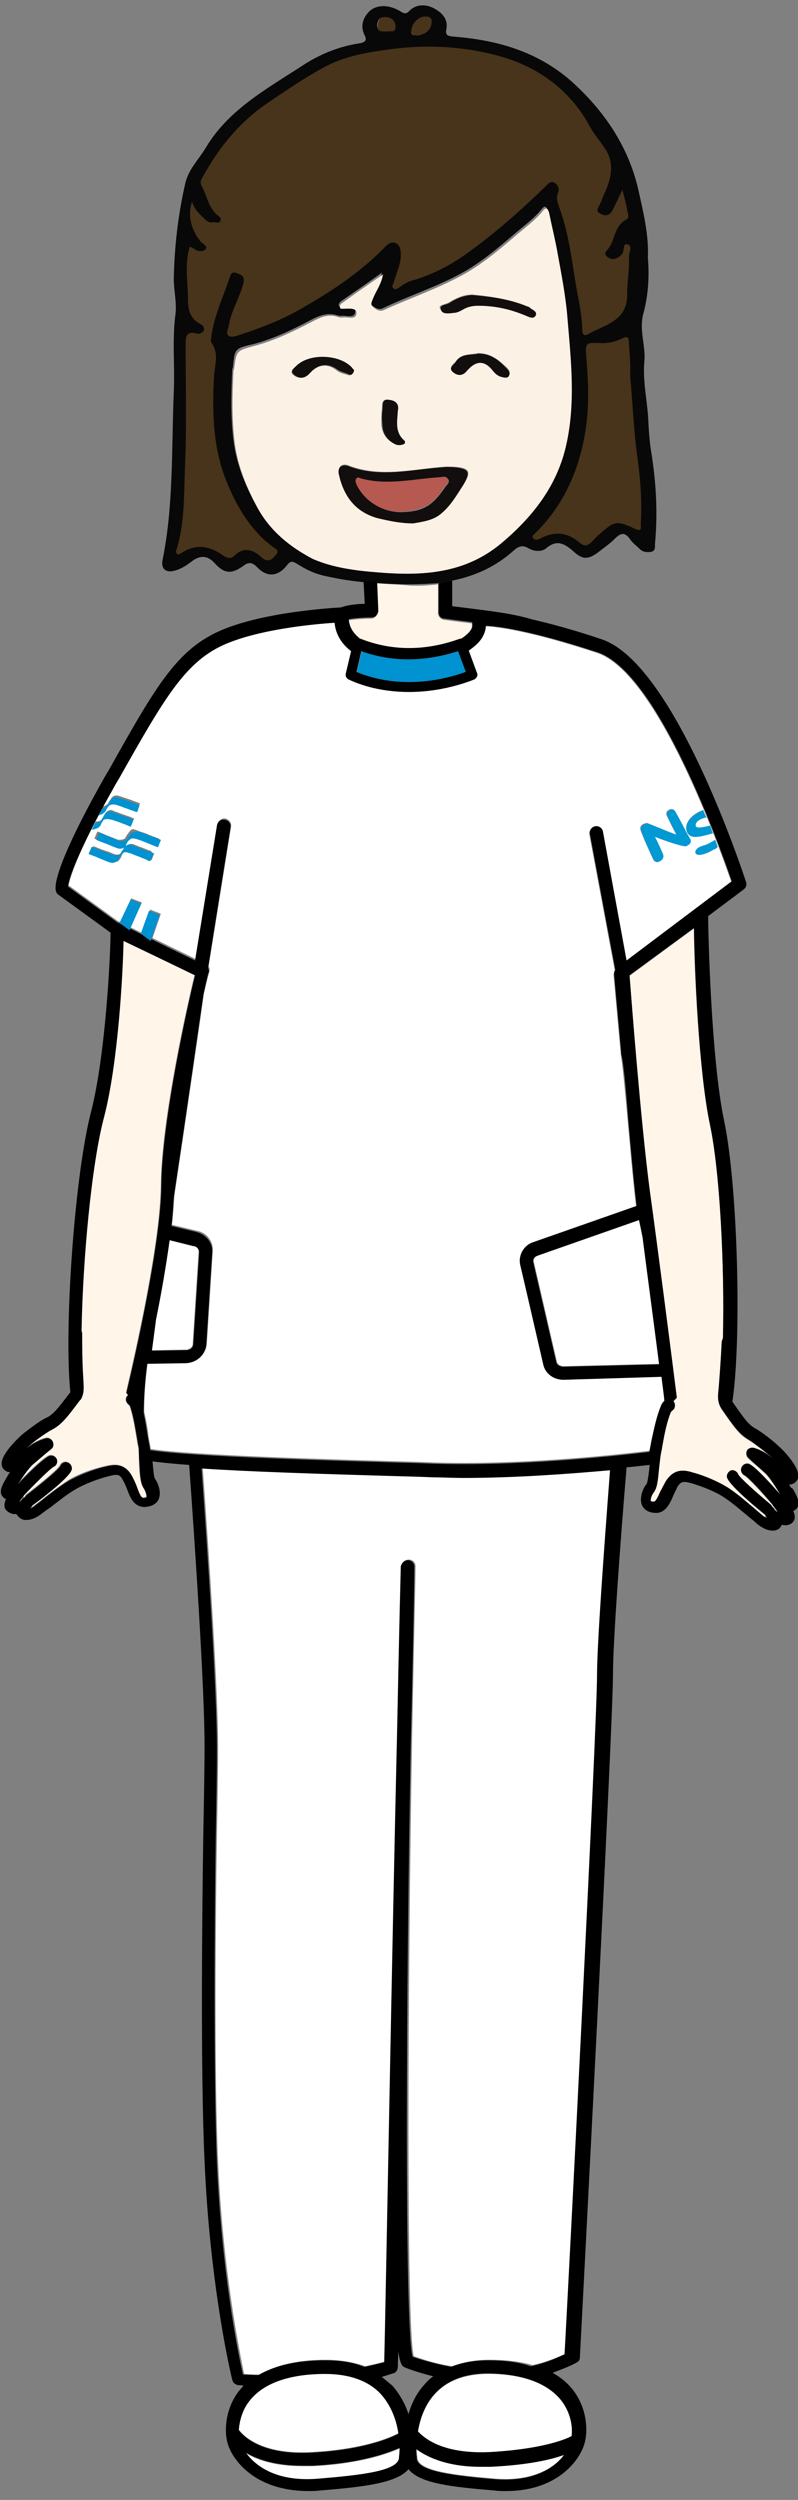 <?xml version="1.0" encoding="utf-8"?>
<!-- Generator: Adobe Illustrator 28.1.0, SVG Export Plug-In . SVG Version: 6.00 Build 0)  -->
<svg version="1.1" id="レイヤー_1" xmlns="http://www.w3.org/2000/svg" xmlns:xlink="http://www.w3.org/1999/xlink" x="0px"
	 y="0px" viewBox="0 0 135 422.7" style="enable-background:new 0 0 135 422.7;" xml:space="preserve">
<rect x="0" y="0" width="135" height="422.7" fill="#808080" stroke="none"/>
<style type="text/css">
	.st0{fill:none;}
	.st1{fill:#FFFFFF;}
	.st2{fill:#FFF5E9;}
	.st3{fill:#0099D4;}
	.st4{fill:#0192D1;}
	.st5{fill:#090808;}
	.st6{fill:#48341A;}
	.st7{fill:#FBF1E5;}
	.st8{fill:#110E0D;}
	.st9{fill:#B65950;}
</style>
<g>
	<path class="st0" d="M66.3,403.5c1.3,1.5,2.2,3.2,2.7,4.8c0.5-1.7,1.4-3.4,2.7-5c0.5-0.5,1-1,1.5-1.4c-2.8-0.7-4.6-1.4-4.8-1.5
		c-0.2-0.1-0.4-0.2-0.5-0.4c-0.2-0.2-0.4-0.6-0.6-2.3c0,1.6-0.1,2.5-0.1,2.6c0,0.5-0.3,0.9-0.8,1.1c-0.6,0.2-1.3,0.4-1.9,0.6
		C65.2,402.4,65.8,402.9,66.3,403.5z"/>
	<path class="st1" d="M101.2,283.2c0-5.3,1.2-21.6,2.2-34.7c-6.9,0.7-16,1.3-24.9,1.3c-1.6,0-3.2,0-4.8-0.1l-2.6-0.1
		c-18.1-0.5-29.6-1-36.8-1.4c1.1,15.2,2.6,37.9,2.6,47.2c0,4.4-0.1,9.5-0.2,14.8c-0.2,12.4-0.5,40.5,0.2,55.4
		c0.8,18.4,3.7,32.4,4.4,35.8c0.9,0.1,1.8,0.1,2.6,0.1c2.4-1.4,6-2.5,11.2-2.5c2.5,0,4.7,0.4,6.7,1.1c1.2-0.3,2.3-0.5,3.4-0.8
		c0.2-7.3,1.5-74.3,2.2-107.6c0.3-15.5,0.6-26.7,0.6-26.9c0-0.6,0.5-1.1,1.2-1.1c0.6,0,1.1,0.5,1.1,1.1c0,1.9-0.3,13.9-0.6,29.8
		c-0.7,40.6-1,98.8,0.3,103.8c0.9,0.3,3.3,1.2,6.5,1.7c1.8-0.7,3.9-1.1,6.3-1.1c2.8,0,5.2,0.3,7.3,0.9c1.9-0.4,3.8-1.1,5.7-2
		C96.1,389.7,101.2,291.9,101.2,283.2z"/>
	<path class="st2" d="M63.7,98.6l0.2,4.8c0,0.3-0.1,0.6-0.3,0.8c-0.2,0.2-0.5,0.4-0.8,0.4c-1.1,0-2.8,0.1-3.9,0.3
		c0.1,1.3,0.6,2.3,1.8,3.2c0.1,0,0.1,0,0.2,0.1c5.4,2.1,11,2.1,16.8,0c0.1,0,0.2,0,0.2,0c0.8-0.5,1.3-1,1.6-1.4l0.3-1.2
		c0-0.1,0-0.2,0-0.2c-2.6-0.3-4.7-0.6-4.7-0.6c-0.6-0.1-1-0.6-1-1.1l0-4.9c-1.6,0.2-3.2,0.3-4.9,0.2C67.3,98.8,65.5,98.8,63.7,98.6z
		"/>
	<path class="st1" d="M79.8,105.5l-0.3,1.2C79.8,106.3,79.9,105.9,79.8,105.5z"/>
	<path class="st1" d="M80.7,113.8c0.2,0.4-0.1,0.9-0.5,1.1c-3.6,1.4-7.4,2.1-11,2.1c-3.7,0-7.2-0.7-10.2-2.1c-0.4-0.2-0.6-0.6-0.5-1
		l0.9-3.8c-1.7-1.3-2.6-2.9-2.8-4.8c-3.4,0.2-13.1,1.1-18.9,3.8c-6.5,3-10,9.2-17.6,22.6l-0.6,1c-0.7,1.3-1.4,2.5-2,3.6
		c0.1,0,0.2,0,0.3-0.1c0.2-0.1,0.4-0.2,0.5-0.4c0.1-0.2,0.2-0.4,0.4-0.6c0.1-0.2,0.2-0.4,0.4-0.5c0.1-0.1,0.3-0.2,0.5-0.2
		c0.2,0,0.4,0,0.6,0.1c0.3,0.1,0.6,0.2,0.9,0.3c0.3,0.1,0.6,0.2,0.9,0.3c0.3,0.1,0.5,0.2,0.8,0.3c0.3,0.1,0.5,0.2,0.8,0.3
		c0,0,0.1,0,0.1,0c0,0,0,0,0,0c0,0,0,0,0,0c-0.1,0.2-0.2,0.4-0.2,0.6c-0.1,0.2-0.2,0.4-0.2,0.6c0,0,0,0-0.1,0
		c-0.4-0.1-0.8-0.3-1.2-0.4c-0.4-0.2-0.9-0.3-1.3-0.5c-0.3-0.1-0.6-0.2-0.9-0.3c-0.4-0.1-0.7-0.2-1,0c-0.1,0-0.2,0.1-0.3,0.2
		c-0.1,0.1-0.2,0.3-0.3,0.4c-0.1,0.1-0.1,0.3-0.2,0.4c-0.1,0.2-0.2,0.3-0.4,0.4c-0.2,0.1-0.5,0.2-0.7,0.2c0.2-0.4,0.4-0.7,0.6-1.1
		c-4.9,9.1-5.7,12.5-5.9,13.4l8.4,6.1c0.1,0,0.2,0,0.3,0.1l0.5,0.3l-0.5-0.3l1.9-4l1.8,0.7l-1.9,4.2l2,1l-0.1-0.1l1.4-3.9l1.8,0.7
		l-1.4,4.1l7.4,3.6l3.6-22.8c0.1-0.6,0.7-1.1,1.3-1c0.6,0.1,1.1,0.7,1,1.3l-3.8,23.7c0.2,0.3,0.2,0.6,0.1,0.9c0,0.1-0.4,1.5-0.9,3.7
		c-0.5,3.6-2.8,19.5-5,34.2c-0.1,1.5-0.2,3.2-0.4,4.9l4.2,1c1.7,0.3,2.8,1.8,2.7,3.4l-1,15.6c-0.1,1.8-1.7,3.2-3.6,3.2l-6.4,0.1
		c-0.5,3.3-0.6,6.1-0.6,8.3c0.3,1.4,0.6,2.8,0.7,4c0.1,0.6,0.2,1.1,0.3,1.6c0,0.2,0.1,0.4,0.1,0.7c6.8,1.1,31.6,1.8,45.6,2.2
		l2.6,0.1c13.7,0.4,28.8-1.1,36.2-2c0-0.1,0-0.2,0.1-0.3c0.1-0.4,0.2-1,0.3-1.6c0.3-1.8,0.8-4.2,1.7-6.1c0.1-0.2,0.2-0.3,0.3-0.4
		l0.2-0.2c-0.1-1.2-0.3-2.6-0.5-4.1l-16.5,0.5c0,0-0.1,0-0.1,0c-1.6,0-3-1.1-3.4-2.6L88,213.9c-0.4-1.6,0.6-3.3,2.3-3.8l17.3-6.1
		c-0.6-5.1-1-10.1-1.4-14.4c-0.5-5.5-0.9-9.8-1.2-11.3c0-0.1,0-0.1,0-0.2l-1.2-13.2c0-0.3,0.1-0.6,0.2-0.8l-4.3-23
		c-0.1-0.6,0.3-1.2,0.9-1.3c0.6-0.1,1.2,0.3,1.3,0.9l4,21.8l17.8-13.4c-1.8-5.2-12.4-35.3-22.7-38.7c-10.9-3.6-16.6-4.4-18.9-4.5
		c0,2.1-1.6,3.3-2.9,4.2L80.7,113.8z M23.4,140.5c0.3,0.1,0.6,0.2,0.9,0.3c0.3,0.1,0.6,0.2,1,0.4c0.3,0.1,0.5,0.2,0.8,0.3
		c0.3,0.1,0.5,0.2,0.8,0.3c0.1,0,0.1,0,0,0.1c-0.2,0.4-0.3,0.8-0.5,1.2c0,0,0,0,0,0c0,0,0,0,0,0c-0.1,0-0.1,0-0.2-0.1
		c-0.4-0.2-0.8-0.3-1.2-0.5c-0.5-0.2-1-0.4-1.5-0.6c-0.2-0.1-0.4-0.1-0.6-0.2c-0.3-0.1-0.7-0.2-1-0.1c-0.1,0-0.2,0.1-0.3,0.2
		c-0.1,0.1-0.3,0.3-0.4,0.5c-0.1,0.1-0.1,0.3-0.2,0.4c-0.1,0.2-0.2,0.3-0.3,0.4c-0.3,0.2-0.8,0.3-1.2,0.1c-0.3-0.1-0.5-0.2-0.8-0.3
		c-0.2-0.1-0.5-0.2-0.7-0.3c-0.3-0.1-0.5-0.2-0.8-0.3c-0.3-0.1-0.5-0.2-0.8-0.3c-0.1-0.1-0.3-0.1-0.4-0.2c0,0,0,0,0,0c0,0,0,0,0-0.1
		c0.2-0.4,0.3-0.8,0.5-1.1c0,0,0,0,0,0c0,0,0,0,0,0c0.1,0,0.2,0.1,0.3,0.1c0.2,0.1,0.5,0.2,0.7,0.3c0.2,0.1,0.5,0.2,0.7,0.3
		c0.3,0.1,0.5,0.2,0.8,0.3c0.2,0.1,0.5,0.2,0.7,0.3c0.1,0,0.2,0.1,0.3,0.1c0.3,0,0.6,0,0.9-0.1c0.2-0.1,0.3-0.2,0.4-0.4
		c0.1-0.2,0.2-0.4,0.4-0.6c0.1-0.2,0.2-0.3,0.4-0.5c0.1-0.1,0.2-0.2,0.4-0.2C23,140.3,23.2,140.4,23.4,140.5z M26.1,144.3
		c-0.2,0.4-0.3,0.8-0.5,1.2c0,0,0,0,0,0c0,0,0,0-0.1,0c-0.1,0-0.1-0.1-0.2-0.1c-0.3-0.1-0.6-0.2-0.9-0.4c-0.3-0.1-0.6-0.2-1-0.4
		c-0.3-0.1-0.7-0.3-1-0.4c-0.1-0.1-0.3-0.1-0.4-0.1c-0.2-0.1-0.4-0.1-0.6-0.1c-0.2,0-0.4,0.1-0.5,0.2c-0.1,0.1-0.3,0.3-0.3,0.5
		c-0.1,0.1-0.1,0.3-0.2,0.4c-0.1,0.1-0.2,0.3-0.3,0.4c-0.3,0.3-0.8,0.3-1.3,0.2c-0.3-0.1-0.5-0.2-0.8-0.3c-0.2-0.1-0.5-0.2-0.7-0.3
		c-0.2-0.1-0.4-0.2-0.7-0.3c-0.3-0.1-0.5-0.2-0.8-0.3c-0.2-0.1-0.3-0.1-0.5-0.2c0,0,0,0,0,0c0,0,0,0,0-0.1c0.2-0.4,0.3-0.8,0.5-1.1
		c0,0,0,0,0,0c0,0,0,0,0.1,0c0.4,0.2,0.8,0.3,1.2,0.5c0.4,0.1,0.8,0.3,1.2,0.4c0.3,0.1,0.7,0.3,1,0.4c0.1,0,0.2,0.1,0.3,0.1
		c0.3,0,0.6,0,0.8-0.1c0.2-0.1,0.3-0.2,0.4-0.4c0.1-0.2,0.2-0.4,0.4-0.6c0.1-0.2,0.3-0.4,0.4-0.5c0.1-0.1,0.3-0.2,0.5-0.2
		c0.2,0,0.4,0,0.6,0.1c0.3,0.1,0.7,0.3,1,0.4c0.3,0.1,0.6,0.2,1,0.4c0.3,0.1,0.6,0.2,0.9,0.3C25.6,144.1,25.8,144.2,26.1,144.3
		C26,144.3,26,144.3,26.1,144.3C26.1,144.3,26.1,144.3,26.1,144.3C26.1,144.3,26.1,144.3,26.1,144.3z M16.2,138.9
		c0.2,0,0.5,0,0.7-0.1c0.2-0.1,0.3-0.2,0.4-0.4c0.1-0.2,0.3-0.5,0.4-0.7c0.1-0.2,0.2-0.3,0.4-0.5c0.1-0.1,0.2-0.1,0.4-0.2
		c0.2-0.1,0.5,0,0.7,0.1c0.4,0.2,0.9,0.3,1.3,0.5c0.4,0.1,0.8,0.3,1.2,0.4c0.3,0.1,0.7,0.3,1,0.4c0,0,0,0,0,0c0,0,0,0,0,0
		c-0.2,0.4-0.3,0.8-0.5,1.2c0,0,0,0,0,0c0,0,0,0,0,0c-0.2-0.1-0.5-0.2-0.7-0.3c-0.3-0.1-0.6-0.2-0.8-0.3c-0.3-0.1-0.6-0.2-0.8-0.3
		c-0.3-0.1-0.6-0.2-0.9-0.3c-0.2-0.1-0.5-0.1-0.7-0.1c-0.2,0-0.4,0-0.6,0.1c-0.1,0.1-0.2,0.1-0.2,0.2c-0.1,0.1-0.2,0.3-0.3,0.5
		c-0.1,0.1-0.1,0.3-0.2,0.4c-0.3,0.5-0.8,0.6-1.3,0.5C15.8,139.7,16,139.3,16.2,138.9z M116.3,142.8c-0.2,0.1-0.3,0.1-0.5,0.2
		c-0.6,0.1-3.6-0.9-5.1-1.6c0.6,1.1,1.1,2.3,1.4,3c0.2,0.4,0.1,0.8-0.5,1.1c-0.5,0.3-0.9,0.2-1.1-0.2c-0.5-1-1-2.2-1.5-3.3
		c-0.2-0.5-0.4-1-0.6-1.5c-0.2-0.6,0-1,0.5-1.2c0.3-0.1,0.5-0.2,0.7-0.1c0.5,0.2,3,1.3,4.8,1.9c-0.5-0.9-1.2-2.3-1.6-3.2
		c-0.2-0.4,0-0.8,0.4-1c0.4-0.2,0.8-0.1,1,0.3c0.5,0.9,1.1,2,1.6,3c0.3,0.5,0.6,1.1,0.8,1.5C117,142.2,116.7,142.6,116.3,142.8z
		 M121.4,143.2c-0.2,0.1-0.3,0.2-0.5,0.4l-0.1,0c-1.4,0.9-2.8,1.2-3.1,0.7c-0.2-0.3,0-0.7,0.5-1c0.2-0.1,0.4-0.2,0.7-0.3
		c0.5-0.1,1.1-0.4,1.6-0.7c0.2-0.1,0.3-0.2,0.5-0.3C121.1,142.4,121.3,142.8,121.4,143.2z M119.5,138.2c-0.4,0.1-0.8,0.2-1.3,0.5
		c-0.4,0.2-0.6,0.6-0.5,1c0.1,0.3,0.7,0.3,2,0c0.1,0,0.3-0.1,0.4-0.1c0.2,0.4,0.3,0.9,0.5,1.3c-0.4,0.1-1,0.2-1.5,0.4
		c-1.3,0.3-2.1,0.3-2.6-0.2c-0.1-0.1-0.3-0.3-0.3-0.5c-0.4-1,0.2-2.3,1.8-3.2c0.3-0.2,0.6-0.3,0.9-0.4
		C119.1,137.4,119.3,137.8,119.5,138.2z"/>
	<path class="st3" d="M115.9,140.3c-0.5-1-1.1-2.1-1.6-3c-0.2-0.4-0.6-0.5-1-0.3c-0.5,0.2-0.6,0.6-0.4,1c0.4,0.8,1.1,2.3,1.6,3.2
		c-1.8-0.7-4.3-1.8-4.8-1.9c-0.2-0.1-0.5-0.1-0.7,0.1c-0.5,0.2-0.7,0.6-0.5,1.2c0.2,0.5,0.4,1,0.6,1.5c0.5,1.2,1,2.3,1.5,3.3
		c0.2,0.4,0.6,0.5,1.1,0.2c0.5-0.3,0.6-0.7,0.5-1.1c-0.3-0.7-0.8-1.9-1.4-3c1.5,0.6,4.5,1.6,5.1,1.6c0.2,0,0.4-0.1,0.5-0.2
		c0.4-0.2,0.6-0.6,0.4-1C116.5,141.4,116.2,140.9,115.9,140.3z"/>
	<path class="st3" d="M116.2,140.6c0.1,0.2,0.2,0.3,0.3,0.5c0.4,0.5,1.3,0.5,2.6,0.2c0.5-0.1,1.1-0.3,1.5-0.4
		c-0.2-0.4-0.3-0.9-0.5-1.3c-0.1,0-0.2,0-0.4,0.1c-1.3,0.3-1.8,0.3-2,0c-0.1-0.3,0.1-0.7,0.5-1c0.5-0.3,0.9-0.4,1.3-0.5
		c-0.2-0.4-0.4-0.8-0.5-1.2c-0.3,0.1-0.6,0.3-0.9,0.4C116.5,138.3,115.8,139.6,116.2,140.6z"/>
	<path class="st3" d="M118.9,143c-0.3,0.1-0.5,0.2-0.7,0.3c-0.5,0.3-0.6,0.7-0.5,1c0.3,0.5,1.6,0.2,3.1-0.7l0.1,0
		c0.2-0.1,0.4-0.2,0.5-0.4c-0.1-0.4-0.3-0.8-0.4-1.2c-0.1,0.1-0.3,0.2-0.5,0.3C120,142.6,119.4,142.9,118.9,143z"/>
	<path class="st1" d="M111.6,230.6c-0.8-6.3-1.9-14.6-2.8-21.5c-0.2-1-0.4-2-0.6-2.9l-17.1,6c-0.6,0.2-0.9,0.7-0.8,1.1l3.9,16.9
		c0.1,0.5,0.6,0.8,1.2,0.8L111.6,230.6z"/>
	<path class="st1" d="M32.6,227.2l1-15.6c0-0.4-0.3-0.9-0.9-1c0,0,0,0-0.1,0l-4-1c-0.6,4.3-1.4,9.1-2.3,13.4l-0.8,5.3l5.7-0.1
		C32,228.3,32.6,227.8,32.6,227.2z"/>
	<path class="st4" d="M26,144.3c-0.2-0.1-0.5-0.2-0.7-0.3c-0.3-0.1-0.6-0.2-0.9-0.3c-0.3-0.1-0.6-0.2-1-0.4c-0.3-0.1-0.7-0.3-1-0.4
		c-0.2-0.1-0.4-0.1-0.6-0.1c-0.2,0-0.3,0.1-0.5,0.2c-0.2,0.1-0.3,0.3-0.4,0.5c-0.1,0.2-0.3,0.4-0.4,0.6c-0.1,0.2-0.2,0.3-0.4,0.4
		c-0.2,0.1-0.5,0.1-0.8,0.1c-0.1,0-0.2,0-0.3-0.1c-0.3-0.1-0.7-0.3-1-0.4c-0.4-0.1-0.8-0.3-1.2-0.4c-0.4-0.2-0.8-0.3-1.2-0.5
		c0,0,0,0-0.1,0c0,0,0,0,0,0c-0.2,0.4-0.3,0.8-0.5,1.1c0,0,0,0,0,0.1c0,0,0,0,0,0c0.2,0.1,0.3,0.1,0.5,0.2c0.3,0.1,0.5,0.2,0.8,0.3
		c0.2,0.1,0.4,0.2,0.7,0.3c0.2,0.1,0.5,0.2,0.7,0.3c0.3,0.1,0.5,0.2,0.8,0.3c0.5,0.2,0.9,0.1,1.3-0.2c0.1-0.1,0.2-0.2,0.3-0.4
		c0.1-0.1,0.1-0.3,0.2-0.4c0.1-0.2,0.2-0.3,0.3-0.5c0.1-0.1,0.3-0.2,0.5-0.2c0.2,0,0.4,0,0.6,0.1c0.1,0,0.3,0.1,0.4,0.1
		c0.3,0.1,0.7,0.3,1,0.4c0.3,0.1,0.6,0.2,1,0.4c0.3,0.1,0.6,0.2,0.9,0.4c0.1,0,0.1,0.1,0.2,0.1c0,0,0,0,0.1,0c0,0,0,0,0,0
		C25.7,145.2,25.9,144.7,26,144.3C26.1,144.3,26.1,144.3,26,144.3C26.1,144.3,26.1,144.3,26,144.3C26,144.3,26,144.3,26,144.3z"/>
	<path class="st4" d="M16.9,139.7c0.1-0.1,0.2-0.3,0.2-0.4c0.1-0.2,0.2-0.3,0.3-0.5c0.1-0.1,0.1-0.2,0.2-0.2
		c0.2-0.1,0.4-0.1,0.6-0.1c0.2,0,0.5,0.1,0.7,0.1c0.3,0.1,0.6,0.2,0.9,0.3c0.3,0.1,0.6,0.2,0.8,0.3c0.3,0.1,0.6,0.2,0.8,0.3
		c0.2,0.1,0.5,0.2,0.7,0.3c0,0,0,0,0,0c0,0,0,0,0,0c0.2-0.4,0.3-0.8,0.5-1.2c0,0,0,0,0,0c0,0,0,0,0,0c-0.3-0.1-0.7-0.3-1-0.4
		c-0.4-0.1-0.8-0.3-1.2-0.4c-0.4-0.2-0.9-0.3-1.3-0.5c-0.2-0.1-0.5-0.1-0.7-0.1c-0.1,0-0.3,0.1-0.4,0.2c-0.2,0.1-0.3,0.3-0.4,0.5
		c-0.1,0.2-0.3,0.4-0.4,0.7c-0.1,0.2-0.2,0.3-0.4,0.4c-0.2,0.1-0.4,0.1-0.7,0.1c-0.2,0.4-0.4,0.8-0.6,1.2
		C16.1,140.2,16.6,140.1,16.9,139.7z"/>
	<path class="st4" d="M17.5,137.5c0.2-0.1,0.3-0.3,0.4-0.4c0.1-0.1,0.1-0.3,0.2-0.4c0.1-0.2,0.2-0.3,0.3-0.4
		c0.1-0.1,0.2-0.2,0.3-0.2c0.3-0.1,0.7-0.1,1,0c0.3,0.1,0.6,0.2,0.9,0.3c0.4,0.2,0.9,0.3,1.3,0.5c0.4,0.1,0.8,0.3,1.2,0.4
		c0,0,0.1,0,0.1,0c0.1-0.2,0.2-0.4,0.2-0.6c0.1-0.2,0.2-0.4,0.2-0.6c0,0,0,0,0,0c0,0,0,0,0,0c0,0-0.1,0-0.1,0
		c-0.3-0.1-0.5-0.2-0.8-0.3c-0.3-0.1-0.5-0.2-0.8-0.3c-0.3-0.1-0.6-0.2-0.9-0.3c-0.3-0.1-0.6-0.2-0.9-0.3c-0.2-0.1-0.4-0.1-0.6-0.1
		c-0.2,0-0.4,0.1-0.5,0.2c-0.2,0.1-0.3,0.3-0.4,0.5c-0.1,0.2-0.3,0.4-0.4,0.6c-0.1,0.2-0.3,0.3-0.5,0.4c-0.1,0-0.2,0.1-0.3,0.1
		c0,0,0,0,0,0c0,0.1-0.1,0.1-0.1,0.2c-0.2,0.4-0.4,0.7-0.6,1.1C17.1,137.7,17.3,137.7,17.5,137.5z"/>
	<path class="st4" d="M22,141.1c-0.1,0.2-0.3,0.4-0.4,0.6c-0.1,0.2-0.2,0.3-0.4,0.4c-0.3,0.1-0.5,0.1-0.9,0.1c-0.1,0-0.2,0-0.3-0.1
		c-0.2-0.1-0.5-0.2-0.7-0.3c-0.3-0.1-0.5-0.2-0.8-0.3c-0.2-0.1-0.5-0.2-0.7-0.3c-0.2-0.1-0.5-0.2-0.7-0.3c-0.1,0-0.2-0.1-0.3-0.1
		c0,0,0,0,0,0c0,0,0,0,0,0c-0.2,0.4-0.3,0.8-0.5,1.1c0,0,0,0,0,0.1c0,0,0,0,0,0c0.1,0.1,0.3,0.1,0.4,0.2c0.3,0.1,0.5,0.2,0.8,0.3
		c0.3,0.1,0.5,0.2,0.8,0.3c0.2,0.1,0.5,0.2,0.7,0.3c0.3,0.1,0.5,0.2,0.8,0.3c0.5,0.2,0.9,0.1,1.2-0.1c0.2-0.1,0.3-0.3,0.3-0.4
		c0.1-0.1,0.1-0.3,0.2-0.4c0.1-0.2,0.2-0.3,0.4-0.5c0.1-0.1,0.2-0.1,0.3-0.2c0.3-0.1,0.6,0,1,0.1c0.2,0.1,0.4,0.1,0.6,0.2
		c0.5,0.2,1,0.4,1.5,0.6c0.4,0.2,0.8,0.3,1.2,0.5c0.1,0,0.1,0,0.2,0.1c0,0,0,0,0,0c0,0,0,0,0,0c0.2-0.4,0.3-0.8,0.5-1.2
		c0,0,0,0,0-0.1c-0.3-0.1-0.5-0.2-0.8-0.3c-0.3-0.1-0.5-0.2-0.8-0.3c-0.3-0.1-0.6-0.2-1-0.4c-0.3-0.1-0.6-0.2-0.9-0.3
		c-0.2-0.1-0.5-0.1-0.7-0.1c-0.2,0-0.3,0.1-0.4,0.2C22.2,140.7,22.1,140.9,22,141.1z"/>
	<path class="st1" d="M83.1,417c-0.6,0-1.2,0-1.7,0c-5.6,0-9-1.6-10.9-3c0,0.9,0.1,1.4,0.1,1.4c0,0,0,0.1,0,0.1
		c0,2.3,6.2,3,13.2,3.6c6.5,0.5,10.1-1.9,11.8-4.2C93.2,415.7,89.4,416.6,83.1,417z"/>
	<path class="st1" d="M82.6,401.4c-4,0-7.1,1.2-9.1,3.5c-1.7,1.9-2.4,4.2-2.8,6.3c1,1.2,4.3,3.9,12.3,3.5
		c10.3-0.5,13.7-2.7,13.7-2.7c0,0,0,0,0,0c0.2-1.5-0.1-3.9-1.7-6C92.7,403,88.5,401.4,82.6,401.4z"/>
	<path class="st1" d="M51.2,417c-4.6,0-7.6-1-9.6-2.2c1.7,2.4,5.4,4.9,12.3,4.4c7.2-0.6,13.6-1.3,13.6-3.6c0,0,0-0.1,0-0.1
		c0,0,0.1-0.6,0.1-1.5c-2,0.9-6.7,2.6-14.7,3C52.3,417,51.8,417,51.2,417z"/>
	<path class="st1" d="M40.4,410.8c0.6,0.9,3.7,4.3,12.4,3.8c9.2-0.5,13.7-2.7,14.6-3.2c-0.3-2-1.1-4.5-2.8-6.5
		c-2.1-2.4-5.4-3.6-9.6-3.6c-6.1,0-10.6,1.6-12.9,4.6C40.9,407.7,40.5,409.5,40.4,410.8z"/>
	<path class="st4" d="M61.2,110.1l-0.8,3.5c5.3,2.3,12.1,2.3,18.5,0l-1.3-3.5C71.9,111.9,66.4,112,61.2,110.1z"/>
	<path class="st5" d="M63.7,98.6c1.8,0.1,3.7,0.2,5.5,0.2c1.7,0,3.3-0.1,4.9-0.2c0.8-0.1,1.5-0.2,2.3-0.4c3.9-0.8,7.4-2.3,10.6-5.2
		c0.7-0.6,1.4-0.9,2.4-0.3c1,0.6,2.3,0.6,3,0c1.9-1.6,3.2-0.7,4.7,0.6c1.5,1.4,2.5,1.3,4.2,0c0.9-0.7,1.9-1.4,2.7-2.2
		c1-1,1.7-1.2,2.6,0.1c0.4,0.6,1.1,1.1,1.6,1.6c0.6,0.6,1.3,0.6,2,0.5c0.7-0.2,0.6-0.8,0.6-1.3c0.5-5.2,0.2-10.3-0.6-15.4
		c-0.3-1.7-0.4-3.3-0.5-5c-0.1-3.5-1-6.9-0.7-10.4c0.3-2.8-1-5.4-0.1-8.4c0.7-2.7,1-5.8,0.7-9.2c0.2-3.8-0.8-7.9-1.7-11.9
		c-1.6-6.6-5.2-12.2-10.1-16.9C91.9,9,84.6,6.8,76.8,6.2C75.8,6.1,75.3,6,75.5,5c0.4-1.9-0.9-3-2.3-3.7c-1.3-0.6-2.9-0.6-4,0.6
		c-0.6,0.6-1,0.3-1.5,0c-1.8-1.1-3.9-1.2-5.2,0c-1.1,1.1-1.6,2.5-0.8,4.1c0.4,0.8,0.1,1.1-0.7,1.3c-3.6,0.5-7,1.9-10,3.9
		c-6,3.9-12.4,7.4-16.2,13.8c-1.2,2-3,3.7-3.5,6.2c-1.2,5.3-1.8,10.6-1.9,16c0,1.9,0.5,3.8,0.3,5.8c-0.6,4.4-0.1,8.8-0.3,13.3
		c-0.4,9.5,0,19-1.9,28.4c-0.3,1.5,0.6,2.2,2,1.8c1.2-0.3,2.2-1,3.1-1.7c1.3-0.9,2.5-0.9,3.7,0.4c1.6,1.8,2.8,1.9,4.7,0.6
		c0.9-0.7,1.5-0.9,2.5,0.1c1.7,1.8,3.6,1.6,5.1-0.4c0.6-0.7,0.9-0.6,1.6-0.2c1.4,0.9,2.8,1.6,4.4,2c2.2,0.5,4.4,0.9,6.6,1.1
		C62.1,98.5,62.9,98.6,63.7,98.6z M71.9,2.8c0.7,0,1.2,0.2,1.1,1c-0.1,1.4-1.1,1.9-2.2,2.2c-0.6-0.1-1.3,0.1-1.2-0.7
		C69.6,4,70.8,2.9,71.9,2.8z M65.1,2.9c1,0,1.7,0.5,1.8,1.5C67,5.6,66,5.2,65.5,5.3c-0.9,0-1.7,0.1-1.7-1.1
		C63.9,3.4,64.2,2.9,65.1,2.9z M52.7,94.2c-3.9-2-7.2-4.6-9.3-8.6c-1.9-3.5-3.4-7.1-3.9-11.1c-0.5-4-0.4-8-0.2-12.1
		c0-0.1,0.1-0.2,0.1-0.3c0.3-3.1,0.3-3.2,3.4-3.9c3.4-0.9,6.6-2.4,9.6-4c1.5-0.8,2.9-1.4,4.6-0.9c0.2,0.1,0.5,0.1,0.7,0.1
		c0.9-0.1,2.3,0.5,2.4-0.7c0.1-1-1.3-0.7-2.1-0.8c-0.3,0-0.6,0.1-0.7-0.3c0-0.2,0.1-0.4,0.3-0.6c2.3-1.6,4.5-3.1,7-4.9
		c-0.3,1.7-1.2,2.8-1.7,4.1c-0.2,0.5-0.5,1.1,0,1.4c0.5,0.4,1.1,0.9,1.9,0.5c4.6-2.2,9.4-3.7,13.8-6.2c3.1-1.8,5.8-4.1,8.5-6.4
		c1.5-1.3,3.2-2.5,4.5-4.1c0.6-0.8,0.9-0.4,1.1,0.3c0.5,2,1,4.1,1.3,6.1c0.7,3.9,1.5,7.8,1.8,11.7c0.6,7.1,1.4,14.3-0.2,21.4
		c-1.5,6.8-5.5,12-10.8,16.5c-6.2,5.3-13.4,5.6-20.9,5.1C60.2,96.5,56.3,96,52.7,94.2z"/>
	<path class="st6" d="M45.8,92.2c-0.4-0.4-0.9-0.7-1.3-1.1c-2.9-2.8-4.8-6.2-6.3-10c-2.2-5.6-2.3-11.5-2-17.4
		c0.1-1.9,0.9-3.9-0.4-5.7c-0.3-0.4,0-0.9,0-1.4c0.5-3.3,1.9-6.3,3-9.5c0.2-0.6,0.3-1.3,1.3-0.9c0.8,0.3,1.3,0.5,1.1,1.6
		c-0.6,2.5-2.1,4.7-2.5,7.3c-0.1,0.6-0.5,1.2-0.1,1.6c0.4,0.4,1.1,0.2,1.7,0c3.7-1.2,7.4-2.6,10.8-4.6c5.1-2.9,9.9-6.1,14-10.3
		c0.5-0.5,1-1,1.8-0.7c0.7,0.3,0.9,1,0.9,1.7c0.1,1.7-0.7,3.2-1.1,4.7c-0.1,0.4-0.6,0.9-0.1,1.3c0.4,0.3,0.9-0.2,1.2-0.4
		c0.7-0.5,1.5-0.9,2.4-1.1c3.2-1,6.3-2.6,9-4.6c4.7-3.4,9-7.2,13.1-11.2c0.4-0.4,0.9-1,1.5-0.6c0.6,0.3,0.9,1.1,0.6,1.7
		c-0.4,1,0,1.8,0.3,2.7c1.7,4.7,2.1,9.6,3,14.4c0.4,1.9,0.7,3.8,0.8,5.7c0,0.4-0.1,1.7,1,1.1c2.8-1.6,6.7-2.2,6.6-6.8
		c0-2.1,0.4-4.2,0.3-6.3c0-0.7,0.7-1.9-0.3-2.1c-0.8-0.2-0.4,1.2-0.9,1.7c-0.6,0.6-1.3,1.1-2.2,0.6c-0.5-0.3-0.9-0.7-0.3-1.3
		c1.4-1.5,1.1-4.1,3.3-5.2c0.4-0.2,0.3-0.8,0.2-1.1c-0.2-1.2-0.5-2.3-0.9-3.9c-0.7,1.4-1.1,2.3-1.6,3.3c-0.4,0.8-1,1.3-2,0.8
		c-1.1-0.5-0.5-1-0.2-1.7c0.3-0.6,0.5-1.3,0.8-1.9c1.2-2.6,1.7-5.2-0.1-7.7c-0.8-1.2-1.7-2.2-2.4-3.5c-3.5-6.4-9-10.3-16-12.1
		c-6.2-1.6-12.6-1.8-19-0.8c-3.5,0.5-7,1.2-10.2,3c-3.3,1.8-6.5,4-9.6,6.1C40.4,20.8,37,25,34.3,29.9c-0.3,0.5-0.5,1-0.2,1.5
		c0.9,1.6,1.1,3.6,2.6,4.9c0.3,0.3,0.8,0.5,0.6,1c-0.2,0.6-0.8,0.2-1.3,0.3c-0.6,0.1-1-0.2-1.4-0.6c-0.8-0.8-1.7-1.5-2.1-2.9
		c-0.8,2.2-0.2,4.7,1.4,6.7c0.3,0.4,1.3,0.8,0.9,1.3c-0.5,0.6-1.4,0.4-2.1-0.1c-0.2-0.1-0.4-0.2-0.6-0.3c-0.9,3-0.3,5.9-0.3,8.9
		c0,1.9,0.4,3.3,2.1,4.2c0.4,0.2,0.7,0.5,0.6,1c-0.2,0.5-0.7,0.7-1.2,0.6c-1.8-0.5-1.9,0.5-1.9,1.9c0,6.9,0.2,13.8-0.1,20.6
		c-0.2,4.6,0,9.3-1.4,13.9c-0.1,0.3-0.2,0.5,0,0.8c0.3,0.3,0.5,0.1,0.8-0.1c2.4-1.6,4.8-1.2,7,0.4c0.6,0.4,1.3,0.7,1.9,0.1
		c1.6-1.6,3.2-1.1,4.6,0.2c1,0.9,1.7,0.6,2.4-0.3C47.5,93,46.4,92.7,45.8,92.2z"/>
	<path class="st7" d="M64.1,96.8c7.5,0.6,14.7,0.2,20.9-5.1c5.3-4.5,9.3-9.7,10.8-16.5c1.6-7.1,0.8-14.3,0.2-21.4
		c-0.3-3.9-1.1-7.8-1.8-11.7c-0.4-2.1-0.9-4.1-1.3-6.1c-0.2-0.7-0.5-1.1-1.1-0.3c-1.3,1.6-3,2.8-4.5,4.1c-2.7,2.3-5.4,4.6-8.5,6.4
		c-4.4,2.5-9.2,4.1-13.8,6.2c-0.8,0.4-1.4-0.1-1.9-0.5c-0.5-0.4-0.2-0.9,0-1.4c0.5-1.3,1.4-2.4,1.7-4.1c-2.5,1.7-4.8,3.3-7,4.9
		c-0.2,0.1-0.3,0.4-0.3,0.6c0,0.4,0.4,0.3,0.7,0.3c0.8,0,2.2-0.2,2.1,0.8c-0.1,1.2-1.5,0.5-2.4,0.7c-0.2,0-0.5,0-0.7-0.1
		c-1.7-0.6-3.1,0.1-4.6,0.9c-3.1,1.6-6.2,3.1-9.6,4c-3,0.8-3,0.8-3.4,3.9c0,0.1-0.1,0.2-0.1,0.3c-0.2,4-0.3,8,0.2,12.1
		c0.5,4,2,7.6,3.9,11.1c2.2,4,5.5,6.6,9.3,8.6C56.3,96,60.2,96.5,64.1,96.8z M86,63.6c-0.3,0.4-0.9,0.2-1.3,0
		c-0.6-0.2-1-0.6-1.4-1.1c-1.6-1.9-3.1-1.3-4.3,0.1c-0.8,1-1.7,0.8-2.4,0.2c-0.8-0.7,0.1-1.2,0.5-1.7c1-1.4,2.6-1.1,3.8-1.4
		c2.1,0,3.5,1.2,4.8,2.4C86.1,62.5,86.5,63.1,86,63.6z M76,51.1c1.3-0.8,2.6-1.3,3.9-1.3c3.2,0.3,6.2,0.8,9.1,1.9
		c0.2,0.1,0.4,0.1,0.5,0.2c0.4,0.4,1.4,0.6,1,1.4c-0.3,0.6-1,0.3-1.6,0c-2.6-1.1-5.3-1.7-8.1-1.7c-0.9,0-1.8,0.2-2.5,0.6
		c-0.5,0.3-1.1,0.6-1.6,0.6c-0.8,0.1-2,0.2-2.3-0.7C74.2,51.5,75.4,51.5,76,51.1z M64.6,69.3c0.1-0.7-0.2-1.9,1.1-1.7
		c1,0.1,1.9,0.7,1.5,1.9c-0.1,1.7-0.5,3.5,1,4.9c0.2,0.2,0.3,0.6,0,0.7c-0.4,0.1-0.9,0.2-1.2,0.1c-1.5-0.7-2.4-1.8-2.5-3.5
		C64.5,70.9,64.5,70.1,64.6,69.3z M52.7,62.8c-0.3,0.3-0.6,0.7-1,0.9c-0.7,0.4-1.6,0.1-2.1-0.3c-0.7-0.6,0.1-1.1,0.5-1.5
		c2.2-2.1,7.2-2,9.3,0.3c0.2,0.2,0.3,0.4,0.4,0.5c-0.1,0.6-0.5,0.9-1,0.7c-0.6-0.2-1.3-0.3-1.9-0.8C55.5,61.5,54,61.6,52.7,62.8z
		 M57.4,80c-0.3-1.3,0.7-1.7,1.6-1.3c5.4,2.1,10.9,0.6,16.3,0.2c0.5,0,0.9,0,1.4,0c2.8,0.2,3.1,0.8,1.7,3.1c-1,1.6-2,3.3-3.5,4.6
		c-1.4,1.3-3.2,1.5-4.9,1.8c-2.1,0.1-4-0.4-6-1C60.1,86.4,58.2,83.7,57.4,80z"/>
	<path class="st6" d="M106.4,58.1c0-1.4-0.5-1.2-1.3-0.8c-1.1,0.5-2.3,0.8-3.6,0.7c-2.5-0.1-2.5,0-2.3,2.6c0.4,4.5,0.5,9.1-0.4,13.6
		c-1.2,6.2-3.8,11.6-8.3,16c-0.3,0.3-0.6,0.5-0.3,0.8c0.4,0.4,0.8,0.3,1.3,0c2.3-1.2,4.5-1,6.5,0.7c0.8,0.7,1.4,0.7,2.1-0.1
		c0.3-0.3,0.6-0.6,0.9-0.9c3-2.7,3.2-2.8,6.6-1.2c1,0.4,0.8-0.3,0.8-0.8c0.2-3.6,0-7.2-0.5-10.8c-0.7-5-0.9-10.1-1.3-14.4
		C106.7,61.4,106.5,59.7,106.4,58.1z"/>
	<path class="st6" d="M70.8,6c1.1-0.3,2.1-0.8,2.2-2.2c0.1-0.8-0.4-1-1.1-1c-1.1,0-2.3,1.2-2.3,2.4C69.6,6.1,70.2,5.9,70.8,6z"/>
	<path class="st6" d="M65.5,5.3C66,5.2,67,5.6,66.9,4.4c-0.1-1-0.7-1.5-1.8-1.5c-0.9,0-1.1,0.5-1.2,1.4C63.8,5.5,64.6,5.3,65.5,5.3z
		"/>
	<path class="st8" d="M69.9,88.5c1.7-0.3,3.5-0.5,4.9-1.8c1.5-1.3,2.4-3,3.5-4.6c1.4-2.3,1.1-2.9-1.7-3.1c-0.5,0-0.9-0.1-1.4,0
		c-5.4,0.3-10.9,1.9-16.3-0.2c-0.9-0.3-1.8,0-1.6,1.3c0.8,3.7,2.7,6.4,6.5,7.5C65.9,88.1,67.8,88.5,69.9,88.5z M60.4,82
		c-0.1-0.3-0.3-0.7,0-1c0.2-0.3,0.5-0.1,0.8,0c4.4,1.2,8.7,0.1,13.1-0.2c0.5,0,1.1-0.3,1.5,0.2c0.4,0.5-0.2,1-0.5,1.4
		c-2.1,3.1-3.7,4.1-7.3,4.2C64.8,86.7,61.6,84.7,60.4,82z"/>
	<path class="st8" d="M76.8,52.9c0.5,0,1.1-0.3,1.6-0.6c0.7-0.4,1.5-0.6,2.5-0.6c2.9,0,5.5,0.6,8.1,1.7c0.5,0.2,1.2,0.6,1.6,0
		c0.4-0.8-0.6-0.9-1-1.4c-0.1-0.1-0.3-0.1-0.5-0.2c-2.8-1.2-5.8-1.6-9.1-1.9c-1.3,0-2.7,0.5-3.9,1.3c-0.6,0.4-1.8,0.3-1.5,1.1
		C74.7,53.2,76,53,76.8,52.9z"/>
	<path class="st8" d="M80.9,59.8c-1.2,0.3-2.9-0.1-3.8,1.4c-0.3,0.5-1.3,1-0.5,1.7c0.7,0.6,1.6,0.8,2.4-0.2c1.2-1.4,2.7-2.1,4.3-0.1
		c0.4,0.5,0.8,0.9,1.4,1.1c0.4,0.1,1,0.3,1.3,0c0.4-0.5,0.1-1.1-0.3-1.4C84.4,60.9,83.1,59.8,80.9,59.8z"/>
	<path class="st8" d="M59.9,62.6c-0.1-0.2-0.3-0.3-0.4-0.5c-2.1-2.2-7.1-2.4-9.3-0.3c-0.4,0.4-1.2,0.9-0.5,1.5
		c0.5,0.5,1.3,0.8,2.1,0.3c0.4-0.2,0.7-0.6,1-0.9c1.3-1.2,2.8-1.3,4.3-0.2c0.6,0.4,1.3,0.5,1.9,0.8C59.3,63.5,59.8,63.3,59.9,62.6z"
		/>
	<path class="st8" d="M67.1,75.2c0.3,0.1,0.8,0.1,1.2-0.1c0.3-0.1,0.3-0.5,0-0.7c-1.5-1.4-1.1-3.1-1-4.9c0.3-1.3-0.5-1.8-1.5-1.9
		c-1.3-0.2-1,1-1.1,1.7c-0.1,0.8-0.1,1.6,0,2.4C64.7,73.4,65.6,74.6,67.1,75.2z"/>
	<path class="st9" d="M67.9,86.5c3.6-0.2,5.3-1.1,7.3-4.2c0.3-0.4,0.9-0.8,0.5-1.4c-0.3-0.5-1-0.2-1.5-0.2
		c-4.4,0.3-8.7,1.4-13.1,0.2c-0.3-0.1-0.6-0.3-0.8,0c-0.3,0.3-0.1,0.7,0,1C61.6,84.7,64.8,86.7,67.9,86.5z"/>
	<path class="st2" d="M23.4,244.9c-0.1-0.5-0.2-1-0.3-1.7c-0.3-1.7-0.6-3.8-1.2-5.5l-0.3-0.3c-0.4-0.4-0.5-1-0.1-1.4
		c0,0,0.1-0.1,0.1-0.1l-0.3-0.4c1.8-7.7,5.8-25.5,5.9-35c0.1-11.4,4.6-31.1,5.7-35.6L20.8,159c-0.1,5.4-0.9,20.6-3.3,29.8
		c-2,7.9-3.6,24-3.8,36.1c0.1,0.1,0.1,0.3,0.1,0.5c0,4,0.1,6.4,0.2,7.7c0.1,1.7,0.1,2.3-0.3,3.2c0,0.1-0.1,0.1-0.1,0.2l-0.2,0.2
		c-2.4,3.2-3.3,4.3-5,5.1c-0.7,0.3-2.6,1.7-3.6,2.6c-0.1,0.1-0.3,0.3-0.4,0.4c1-0.7,2.1-1.4,3.3-1.7c0.4-0.1,0.9,0.1,1.1,0.5
		c0.2,0.4,0.2,0.9-0.1,1.2c-0.2,0.2-0.5,0.4-1.2,1c-0.6,0.5-1.4,1.1-2,1.7c-0.7,0.6-1.9,2.3-2.6,3.4c1.3-1.4,4.1-4.2,5.3-4.8
		c0.5-0.2,1.1,0,1.3,0.5c0.2,0.5,0,1.1-0.5,1.3c-0.8,0.4-3.3,2.9-5,4.8c0,0.1-0.1,0.2-0.2,0.3c-0.3,0.4-0.5,0.7-0.7,0.9
		c0.2-0.1,0.4-0.3,0.6-0.5l0-0.1c0.1-0.1,0.2-0.2,0.4-0.2c0.1-0.1,0.2-0.3,0.3-0.4c2.5-1.9,5.4-4.3,5.7-4.9c0.2-0.5,0.7-0.8,1.3-0.6
		c0.5,0.2,0.8,0.8,0.6,1.3c-0.4,1.1-3.7,3.8-6.4,5.8c-0.1,0.1-0.1,0.1-0.2,0.1c0,0.1-0.1,0.2-0.1,0.2c-0.1,0.1-0.2,0.3-0.3,0.4
		c0.2-0.1,0.5-0.2,0.7-0.4c0.4-0.3,0.8-0.6,1.3-1c1.3-1,3-2.3,4.5-3.3c1.6-1,4-1.9,6.2-2.4c1.3-0.3,3.3-0.8,4.6,1.7
		c0.3,0.6,0.6,1.2,0.8,1.8c0.4,1.1,0.7,1.8,1.1,1.8c0,0,0,0,0,0c0.3,0,0.4-0.1,0.5-0.1c0.1-0.2-0.1-1-0.5-1.6
		c-0.5-0.8-0.6-2.1-0.7-4.2C23.5,246.5,23.5,245.5,23.4,244.9z"/>
	<path class="st2" d="M129.4,256.1c-0.1,0-0.2-0.1-0.2-0.1c-2.6-2.1-5.8-5-6.2-6.1c-0.2-0.5,0.2-1.1,0.7-1.2
		c0.5-0.2,1.1,0.2,1.2,0.7c0.3,0.6,3.1,3.1,5.5,5.1c0.1,0.1,0.2,0.2,0.3,0.4c0.1,0.1,0.2,0.1,0.3,0.3l0,0.1c0.2,0.2,0.4,0.4,0.6,0.5
		c-0.2-0.3-0.4-0.6-0.7-1c-0.1-0.1-0.1-0.2-0.2-0.3c-1.6-1.9-4.1-4.6-4.8-5c-0.5-0.3-0.7-0.9-0.4-1.4c0.3-0.5,0.9-0.7,1.4-0.4
		c1.2,0.6,3.8,3.6,5.1,5.1c-0.6-1.1-1.8-2.9-2.4-3.5c-0.6-0.6-1.3-1.2-1.9-1.7c-0.7-0.6-1-0.9-1.2-1.1c-0.3-0.3-0.3-0.8-0.1-1.2
		c0.2-0.4,0.7-0.5,1.1-0.4c1.2,0.3,2.3,1,3.2,1.8c-0.1-0.1-0.3-0.3-0.4-0.4c-1-0.9-2.8-2.3-3.5-2.7c-1.7-0.9-2.5-2.1-4.8-5.4
		l-0.1-0.2c0-0.1-0.1-0.1-0.1-0.2c-0.4-0.9-0.3-1.5-0.2-3.2c0.1-1.4,0.3-3.7,0.5-7.7c0-0.2,0.1-0.3,0.2-0.5
		c0.3-12.1-0.5-28.3-2.2-36.2c-1.9-9-2.7-26.7-2.7-33.2l-10.9,8c0.3,3.9,1.9,24.8,3.4,36.2c1.3,9.4,3.6,27.2,4.6,35.2l-0.6,0.6
		c0,0,0.1,0.1,0.1,0.1c0.3,0.4,0.3,1.1-0.2,1.4l-0.3,0.3c-0.7,1.7-1.1,3.8-1.4,5.5c-0.1,0.6-0.2,1.2-0.3,1.6
		c-0.1,0.6-0.2,1.5-0.3,2.4c-0.2,2.1-0.4,3.4-0.9,4.1c-0.4,0.5-0.6,1.3-0.5,1.5c0,0,0.2,0.1,0.4,0.1c0.4,0,0.7-0.7,1.2-1.7
		c0.2-0.5,0.5-1.2,0.9-1.7c1.5-2.4,3.4-1.8,4.7-1.5c2.2,0.6,4.6,1.7,6.1,2.7c1.5,1,3.1,2.4,4.4,3.5c0.5,0.4,0.9,0.8,1.3,1.1
		c0.3,0.2,0.5,0.4,0.7,0.5c-0.1-0.1-0.2-0.3-0.3-0.4C129.4,256.3,129.4,256.2,129.4,256.1z"/>
	<path d="M133.5,251c0.1,0,0.2,0,0.3,0c0.4-0.1,0.8-0.3,1.1-0.8c1-1.7-2.9-5.5-3.1-5.6c-1-1-3-2.5-3.9-3c-1.3-0.7-1.9-1.6-4-4.6
		c1.6-10.7,0.9-36.6-1.4-47.5c-2.2-10.4-2.7-31.8-2.7-34.6l6-4.5c0.4-0.3,0.6-0.8,0.4-1.3c-0.5-1.5-12.1-36.9-24.4-41
		c-5-1.7-8.9-2.7-11.9-3.4c-2.3-0.7-5-1.1-5.7-1.2c-2.7-0.4-6.1-0.8-7.7-1l0-4.3c-0.8,0.1-1.5,0.3-2.3,0.4l0,4.9
		c0,0.6,0.4,1.1,1,1.1c0,0,2.2,0.3,4.7,0.6c0,0.1,0,0.2,0,0.2c0.1,0.4,0,0.8-0.3,1.2c-0.3,0.4-0.8,0.9-1.6,1.4c-0.1,0-0.2,0-0.2,0
		c-5.8,2.1-11.5,2.1-16.8,0c-0.1,0-0.1,0-0.2-0.1c-1.1-0.9-1.7-1.9-1.8-3.2c1-0.2,2.7-0.3,3.9-0.3c0.3,0,0.6-0.1,0.8-0.4
		c0.2-0.2,0.3-0.5,0.3-0.8l-0.2-4.8c-0.8-0.1-1.5-0.1-2.3-0.2l0.2,3.9c-1.2,0-3,0.2-4,0.6c-1.6,0.1-13.6,0.8-20.8,4.1
		c-7.2,3.3-10.8,9.7-18.6,23.6l-0.6,1c-6,10.6-8.9,17.6-8.2,19.4c0.1,0.2,0.2,0.4,0.4,0.5l8.8,6.4c0,3.5-0.8,20.6-3.3,30.3
		c-2.8,10.8-4.6,36.7-3.5,47.4c-2.3,3-2.9,3.8-4.2,4.4c-0.9,0.4-2.9,1.9-4,2.8c-0.2,0.2-4.2,3.7-3.3,5.5c0.2,0.4,0.6,0.7,1,0.8
		c0.1,0,0.2,0,0.3,0c-0.2,0.3-0.4,0.6-0.5,0.8c-0.7,1.2-1.7,2.7-0.5,3.6c0.1,0.1,0.2,0.1,0.3,0.2c-0.3,0.7-0.4,1.4,0.1,1.9
		c0.3,0.3,0.7,0.5,1.1,0.6c0.2,0,0.4,0,0.6,0c0,0.1,0.1,0.2,0.2,0.3c0.3,0.4,0.7,0.6,1.1,0.7c0.1,0,0.2,0,0.4,0c1,0,2-0.6,2.6-1.1
		c0.4-0.3,0.8-0.6,1.4-1c1.3-1,2.9-2.3,4.3-3.1c1.4-0.8,3.6-1.7,5.6-2.2c1.5-0.4,1.9-0.3,2.4,0.7c0.3,0.5,0.5,1,0.7,1.5
		c0.5,1.4,1.2,3.1,3.1,3c1.4-0.1,2-0.8,2.2-1.2c0.6-1.3-0.1-2.9-0.6-3.6c-0.2-0.3-0.3-1.9-0.4-2.9c1.5,0.2,3.5,0.4,6.2,0.6
		c1.1,15.2,2.6,38.1,2.6,47.3c0,4.4-0.1,9.5-0.2,14.8c-0.2,12.5-0.5,40.6,0.2,55.5c0.9,21.4,4.6,36.9,4.7,37.1
		c0.1,0.5,0.5,0.8,1,0.9c0.3,0,0.6,0,0.9,0.1c-0.3,0.3-0.5,0.6-0.8,0.9c-2.5,3.3-2.4,7.1-1.9,8.8c0.8,2.9,4.7,8.1,13.7,8.1
		c0.6,0,1.3,0,2-0.1c7.5-0.6,13-1.3,14.9-3.6c1.9,2.4,7.2,3,14.5,3.6c0.7,0.1,1.3,0.1,2,0.1c8.7,0,12.5-5.2,13.3-8.1
		c0.5-1.7,0.6-5.6-1.9-8.9c-0.9-1.2-2.1-2.2-3.5-3c1.3-0.5,2.7-1,4-1.7c0.4-0.2,0.6-0.5,0.6-0.9c0.2-3.8,5.6-106.5,5.6-115.6
		c0-5.2,1.2-21.8,2.3-34.9c1.4-0.1,2.7-0.3,3.9-0.4c0,0,0,0.1,0,0.1c-0.1,1-0.3,2.7-0.5,3.1c-0.6,0.7-1.3,2.3-0.8,3.6
		c0.2,0.4,0.7,1.2,2.1,1.3c1.8,0.2,2.6-1.5,3.2-2.9c0.2-0.5,0.5-1,0.7-1.5c0.6-0.9,0.9-1,2.4-0.6c2,0.6,4.2,1.5,5.5,2.4
		c1.4,0.9,3,2.3,4.2,3.3c0.5,0.4,1,0.8,1.3,1.1c0.6,0.5,1.6,1.2,2.7,1.2c0.1,0,0.2,0,0.3,0c0.5-0.1,0.9-0.3,1.1-0.7
		c0.1-0.1,0.1-0.2,0.2-0.3c0.2,0.1,0.4,0.1,0.6,0.1c0.5,0,0.9-0.2,1.2-0.5c0.5-0.5,0.4-1.2,0.1-1.9c0.1-0.1,0.2-0.1,0.3-0.2
		c1.2-0.8,0.3-2.4-0.4-3.6C133.8,251.6,133.7,251.4,133.5,251z M129.1,256.3c-0.4-0.3-0.8-0.7-1.3-1.1c-1.3-1.1-2.9-2.5-4.4-3.5
		c-1.5-1-3.9-2.1-6.1-2.7c-1.3-0.4-3.2-0.9-4.7,1.5c-0.3,0.6-0.6,1.2-0.9,1.7c-0.5,1.1-0.8,1.8-1.2,1.7c-0.3,0-0.4-0.1-0.4-0.1
		c-0.1-0.2,0.1-1,0.5-1.5c0.6-0.7,0.7-2,0.9-4.1c0.1-0.9,0.2-1.8,0.3-2.4c0.1-0.5,0.2-1,0.3-1.6c0.3-1.7,0.7-3.8,1.4-5.5l0.3-0.3
		c0.4-0.3,0.5-1,0.2-1.4c0,0-0.1-0.1-0.1-0.1l0.6-0.6c-1-8-3.3-25.8-4.6-35.2c-1.5-11.4-3.1-32.3-3.4-36.2l10.9-8
		c0.1,6.6,0.8,24.2,2.7,33.2c1.7,8,2.5,24.2,2.2,36.2c-0.1,0.1-0.1,0.3-0.2,0.5c-0.2,4-0.4,6.3-0.5,7.7c-0.2,1.7-0.2,2.3,0.2,3.2
		c0,0.1,0.1,0.1,0.1,0.2l0.1,0.2c2.3,3.3,3.1,4.4,4.8,5.4c0.6,0.4,2.5,1.8,3.5,2.7c0.1,0.1,0.3,0.3,0.4,0.4c-0.9-0.8-2-1.5-3.2-1.8
		c-0.4-0.1-0.9,0.1-1.1,0.4c-0.2,0.4-0.2,0.8,0.1,1.2c0.2,0.2,0.5,0.5,1.2,1.1c0.6,0.5,1.3,1.2,1.9,1.7c0.6,0.6,1.8,2.4,2.4,3.5
		c-1.3-1.5-3.9-4.4-5.1-5.1c-0.5-0.3-1.1-0.1-1.4,0.4c-0.3,0.5-0.1,1.1,0.4,1.4c0.8,0.4,3.2,3.1,4.8,5c0,0.1,0.1,0.2,0.2,0.3
		c0.3,0.4,0.5,0.7,0.7,1c-0.2-0.1-0.4-0.3-0.6-0.5l0-0.1c-0.1-0.1-0.2-0.2-0.3-0.3c-0.1-0.1-0.2-0.3-0.3-0.4c-2.4-2-5.2-4.5-5.5-5.1
		c-0.2-0.5-0.7-0.8-1.2-0.7c-0.5,0.2-0.8,0.7-0.7,1.2c0.3,1.1,3.5,3.9,6.2,6.1c0.1,0.1,0.1,0.1,0.2,0.1c0,0.1,0.1,0.2,0.1,0.2
		c0.1,0.2,0.2,0.3,0.3,0.4C129.6,256.6,129.3,256.5,129.1,256.3z M95.3,231.1c-0.6,0-1.1-0.3-1.2-0.8l-3.9-16.9
		c-0.1-0.5,0.2-0.9,0.8-1.1l17.1-6c0.2,0.9,0.4,1.9,0.6,2.9c0.9,7,2,15.2,2.8,21.5L95.3,231.1z M82.2,105.8
		c2.3,0.1,7.9,0.9,18.9,4.5c10.3,3.4,20.9,33.5,22.7,38.7l-17.8,13.4l-4-21.8c-0.1-0.6-0.7-1-1.3-0.9c-0.6,0.1-1,0.7-0.9,1.3l4.3,23
		c-0.2,0.2-0.2,0.5-0.2,0.8l1.2,13.2c0,0.1,0,0.1,0,0.2c0.4,1.5,0.8,5.9,1.2,11.3c0.4,4.3,0.8,9.3,1.4,14.4L90.3,210
		c-1.7,0.5-2.6,2.2-2.3,3.8l3.9,16.9c0.3,1.5,1.7,2.6,3.4,2.6c0,0,0.1,0,0.1,0l16.5-0.5c0.2,1.6,0.4,3,0.5,4.1l-0.2,0.2
		c-0.1,0.1-0.2,0.2-0.3,0.4c-0.8,1.9-1.3,4.3-1.7,6.1c-0.1,0.6-0.2,1.1-0.3,1.6c0,0.1,0,0.2-0.1,0.3c-7.4,0.9-22.5,2.4-36.2,2
		l-2.6-0.1c-14-0.4-38.8-1.1-45.6-2.2c0-0.2-0.1-0.5-0.1-0.7c-0.1-0.4-0.2-1-0.3-1.6c-0.2-1.2-0.4-2.6-0.7-4c0-2.2,0.2-5,0.6-8.3
		l6.4-0.1c1.9,0,3.5-1.4,3.6-3.2l1-15.6c0.1-1.6-1.1-3-2.7-3.4l-4.2-1c0.2-1.7,0.3-3.4,0.4-4.9c2.2-14.7,4.5-30.7,5-34.2
		c0.5-2.3,0.8-3.7,0.9-3.7c0.1-0.3,0-0.6-0.1-0.9l3.8-23.7c0.1-0.6-0.3-1.2-1-1.3c-0.6-0.1-1.2,0.3-1.3,1L33,162.4l-7.4-3.6
		l-0.1,0.3L24,158l-2-1l-0.1,0.2l-1.2-0.8l-0.5-0.3c-0.1,0-0.2-0.1-0.3-0.1l-8.4-6.1c0.1-1,1-4.3,5.9-13.4c0-0.1,0.1-0.1,0.1-0.2
		c0,0,0,0,0,0c0.6-1.1,1.3-2.3,2-3.6l0.6-1c7.6-13.5,11.1-19.6,17.6-22.6c5.9-2.7,15.6-3.6,18.9-3.8c0.2,1.9,1.1,3.5,2.8,4.8
		l-0.9,3.8c-0.1,0.4,0.1,0.8,0.5,1c3,1.4,6.6,2.1,10.2,2.1c3.6,0,7.4-0.7,11-2.1c0.4-0.2,0.7-0.7,0.5-1.1l-1.4-3.8
		C80.5,109.1,82.1,107.9,82.2,105.8z M95,405.9c1.6,2.1,1.9,4.5,1.7,6c0,0,0,0,0,0c0,0-3.5,2.1-13.7,2.7c-8,0.4-11.2-2.3-12.3-3.5
		c0.3-2,1.1-4.4,2.8-6.3c2.1-2.3,5.1-3.5,9.1-3.5C88.5,401.4,92.7,403,95,405.9z M83.7,419.2c-6.9-0.6-13.2-1.3-13.2-3.6
		c0,0,0-0.1,0-0.1c0,0-0.1-0.6-0.1-1.4c1.9,1.4,5.3,3,10.9,3c0.5,0,1.1,0,1.7,0c6.3-0.3,10.2-1.2,12.4-2
		C93.8,417.3,90.2,419.7,83.7,419.2z M67.5,415.4c0,0,0,0.1,0,0.1c0,2.3-6.4,3-13.6,3.6c-6.9,0.6-10.6-2-12.3-4.4
		c2,1.2,5.1,2.2,9.6,2.2c0.5,0,1.1,0,1.7,0c8-0.4,12.6-2.1,14.7-3C67.6,414.8,67.5,415.4,67.5,415.4z M55,401.4
		c4.2,0,7.5,1.2,9.6,3.6c1.7,2,2.5,4.4,2.8,6.5c-0.9,0.5-5.4,2.7-14.6,3.2c-8.7,0.5-11.7-2.9-12.4-3.8c0.1-1.4,0.5-3.2,1.7-4.8
		C44.4,403,48.9,401.4,55,401.4z M64.6,401.9c0.6-0.2,1.3-0.4,1.9-0.6c0.5-0.1,0.8-0.6,0.8-1.1c0-0.1,0-1,0.1-2.6
		c0.2,1.7,0.5,2.1,0.6,2.3c0.1,0.2,0.3,0.3,0.5,0.4c0.2,0.1,2,0.8,4.8,1.5c-0.6,0.4-1.1,0.9-1.5,1.4c-1.4,1.5-2.2,3.3-2.7,5
		c-0.5-1.6-1.4-3.3-2.7-4.8C65.8,402.9,65.2,402.4,64.6,401.9z M82.6,399.1c-2.4,0-4.5,0.4-6.3,1.1c-3.2-0.6-5.6-1.4-6.5-1.7
		c-1.4-5-1.1-63.2-0.3-103.8c0.4-15.8,0.6-27.9,0.6-29.8c0-0.6-0.5-1.1-1.1-1.1c-0.6,0-1.1,0.5-1.2,1.1c0,0.2-0.3,11.4-0.6,26.9
		c-0.8,33.3-2,100.3-2.2,107.6c-1.1,0.3-2.2,0.6-3.4,0.8c-1.9-0.8-4.1-1.1-6.7-1.1c-5.2,0-8.8,1.1-11.2,2.5c-0.9,0-1.7-0.1-2.6-0.1
		c-0.8-3.4-3.6-17.4-4.4-35.8c-0.6-14.9-0.4-43-0.2-55.4c0.1-5.3,0.2-10.4,0.2-14.8c0-9.2-1.5-32-2.6-47.2
		c7.3,0.5,18.8,0.9,36.8,1.4l2.6,0.1c1.6,0,3.2,0.1,4.8,0.1c9,0,18.1-0.7,24.9-1.3c-1,13.1-2.2,29.4-2.2,34.7
		c0,8.6-5,106.5-5.5,114.8c-1.9,0.9-3.8,1.6-5.7,2C87.8,399.4,85.4,399.1,82.6,399.1z M23.6,247.4c0.1,2.1,0.2,3.4,0.7,4.2
		c0.4,0.6,0.6,1.3,0.5,1.6c0,0-0.2,0.1-0.5,0.1c0,0,0,0,0,0c-0.4,0-0.7-0.7-1.1-1.8c-0.2-0.6-0.5-1.2-0.8-1.8
		c-1.3-2.5-3.3-2-4.6-1.7c-2.2,0.5-4.6,1.5-6.2,2.4c-1.5,0.9-3.2,2.2-4.5,3.3c-0.5,0.4-1,0.7-1.3,1c-0.3,0.2-0.5,0.3-0.7,0.4
		c0.1-0.1,0.2-0.3,0.3-0.4c0.1-0.1,0.1-0.1,0.1-0.2c0.1,0,0.2-0.1,0.2-0.1c2.7-2,6-4.7,6.4-5.8c0.2-0.5-0.1-1.1-0.6-1.3
		c-0.5-0.2-1.1,0.1-1.3,0.6c-0.3,0.6-3.2,3-5.7,4.9c-0.1,0.1-0.2,0.2-0.3,0.4c-0.1,0.1-0.3,0.1-0.4,0.2l0,0.1
		c-0.2,0.2-0.4,0.4-0.6,0.5c0.2-0.3,0.4-0.6,0.7-0.9c0.1-0.1,0.1-0.2,0.2-0.3c1.7-1.8,4.3-4.4,5-4.8c0.5-0.2,0.7-0.8,0.5-1.3
		c-0.2-0.5-0.9-0.7-1.3-0.5c-1.2,0.6-4,3.4-5.3,4.8c0.7-1.1,1.9-2.8,2.6-3.4c0.6-0.5,1.4-1.2,2-1.7c0.7-0.6,1-0.8,1.2-1
		c0.3-0.3,0.3-0.8,0.1-1.2c-0.2-0.4-0.7-0.6-1.1-0.5c-1.2,0.3-2.3,0.9-3.3,1.7c0.1-0.1,0.3-0.3,0.4-0.4c1-0.9,2.9-2.2,3.6-2.6
		c1.8-0.9,2.6-1.9,5-5.1l0.2-0.2c0-0.1,0.1-0.1,0.1-0.2c0.4-0.9,0.4-1.4,0.3-3.2c-0.1-1.4-0.2-3.7-0.2-7.7c0-0.2-0.1-0.4-0.1-0.5
		c0.2-12.1,1.7-28.2,3.8-36.1c2.4-9.2,3.2-24.4,3.3-29.8l12.1,5.8c-1.1,4.5-5.6,24.3-5.7,35.6c-0.1,9.5-4.1,27.4-5.9,35l0.3,0.4
		c0,0-0.1,0.1-0.1,0.1c-0.4,0.4-0.3,1.1,0.1,1.4l0.3,0.3c0.6,1.7,0.9,3.8,1.2,5.5c0.1,0.6,0.2,1.2,0.3,1.7
		C23.5,245.5,23.5,246.5,23.6,247.4z M26.4,223.1c0.9-4.4,1.7-9.1,2.3-13.4l4,1c0,0,0,0,0.1,0c0.5,0.1,0.9,0.5,0.9,1l-1,15.6
		c0,0.6-0.6,1-1.3,1l-5.7,0.1L26.4,223.1z M77.5,110.1l1.3,3.5c-6.3,2.3-13.1,2.3-18.5,0l0.8-3.5C66.4,112,71.9,111.9,77.5,110.1z"
		/>
	<polygon class="st4" points="22.1,152.1 20.2,156.1 20.7,156.4 21.9,157.3 22,157.1 23.9,152.8 	"/>
	<polygon class="st4" points="25.2,154 23.8,157.9 24,158 25.5,159.1 25.6,158.8 27,154.7 	"/>
</g>
</svg>
